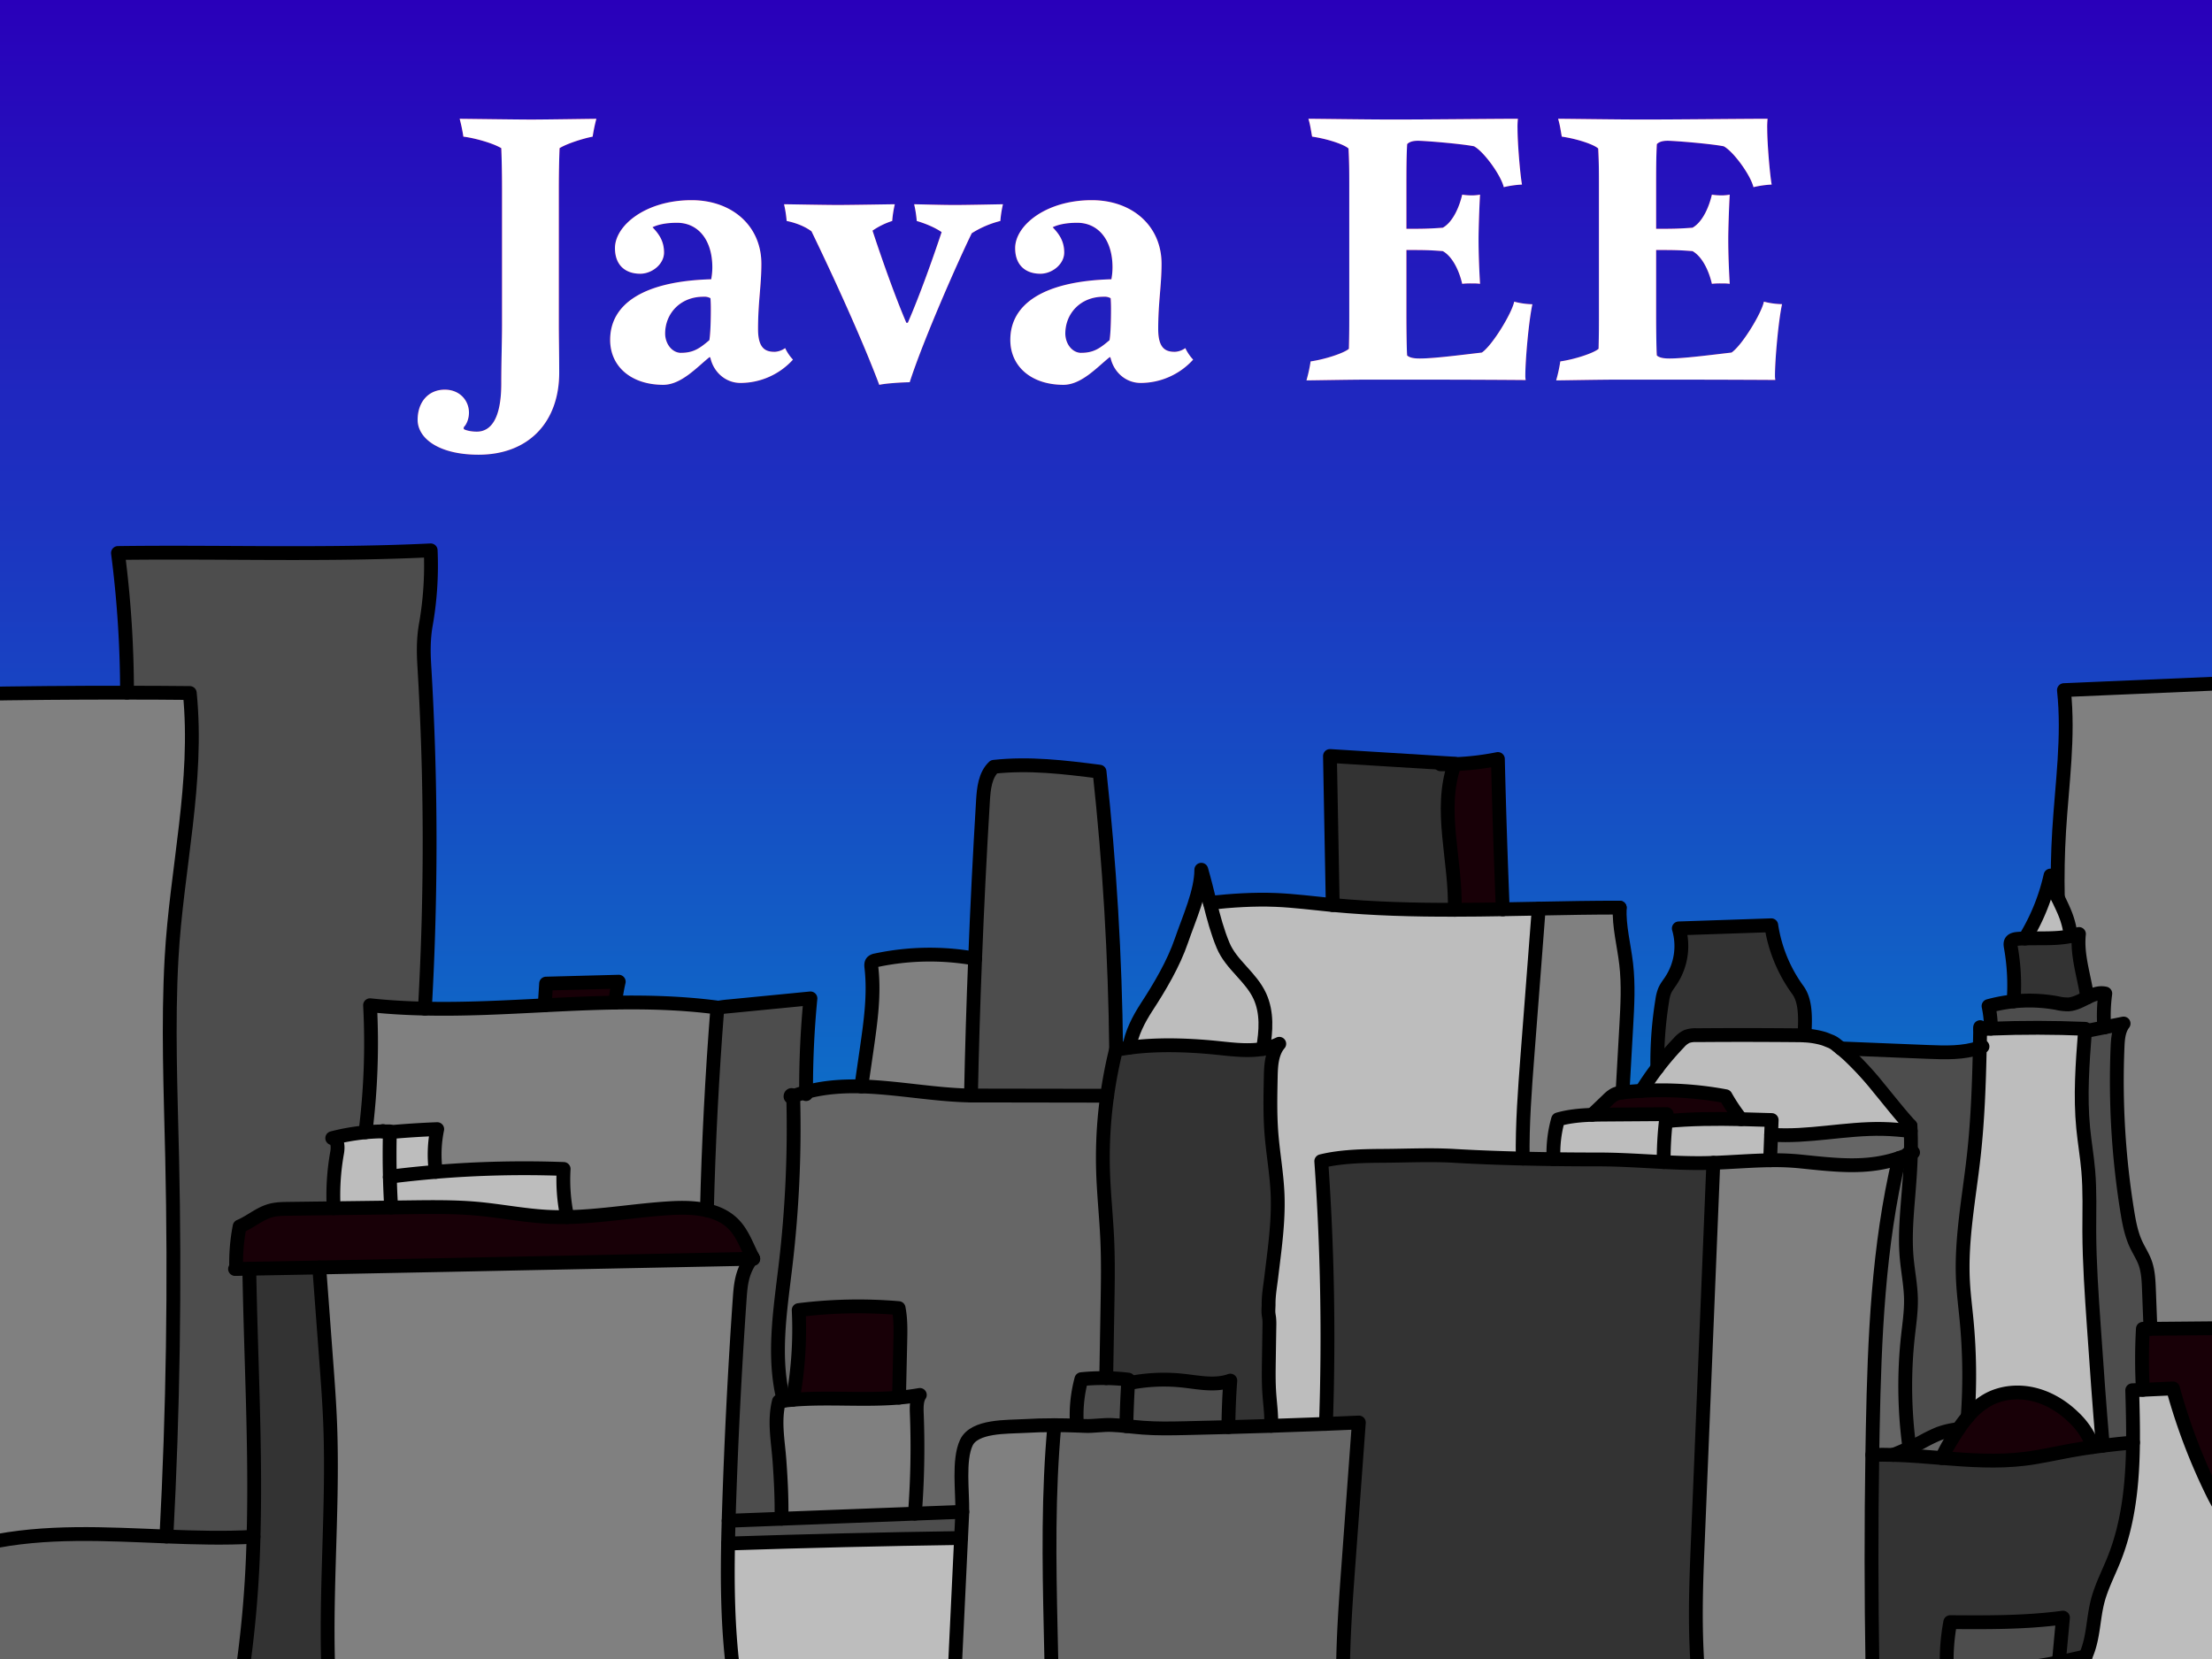 <svg xmlns="http://www.w3.org/2000/svg" xmlns:xlink="http://www.w3.org/1999/xlink" viewBox="0 0 1600 1200"><defs><style>.cls-1{fill:url(#linear-gradient);}.cls-2{fill:#bdbdbd;}.cls-3{fill:gray;}.cls-4{fill:#180007;}.cls-5{fill:#4d4d4d;}.cls-6{fill:#333;}.cls-7{fill:#666;}.cls-8{fill:none;stroke:#000;stroke-linecap:round;stroke-linejoin:round;stroke-width:10px;}.cls-9{fill:#c30054;}.cls-10{fill:#fff;}</style><linearGradient id="linear-gradient" x1="800" y1="1200" x2="800" gradientUnits="userSpaceOnUse"><stop offset="0" stop-color="#00a4ce"/><stop offset="1" stop-color="#2900ba"/></linearGradient></defs><g id="sky"><rect class="cls-1" width="1600" height="1200"/></g><g id="skyline"><path class="cls-2" d="M1640.81,1116.51c.49,2-4.08,1.91-2.73.32-.52-1.56-1.59,4.32-.44,5.5s1,3.07.79,4.7a868.44,868.44,0,0,0-1.34,209.51c-44.21,3.56-91.65-20.23-132.32-2.53-.09-2.83-.17-5.66-.26-8.49q-1.47-48.6-3-97.2c-.17-5.5-.33-11.08,1.08-16.39,1.28-4.85,3.8-9.24,5.87-13.82q.54-1.17,1-2.37c4.81-12,4.59-25.31,7.85-37.78,2.71-10.38,7.76-20,11.75-29.93,10.71-26.75,13.48-55.6,13.78-84.63.13-12.61-.21-25.27-.57-37.79l7.68-.34,21.81-1a424.75,424.75,0,0,0,28.66,75.64c4.6,9.34,10.45,19.16,18.17,25.85a31.88,31.88,0,0,0,17,8C1637.7,1114,1640.32,1114.48,1640.81,1116.51Z"/><path class="cls-3" d="M1631.31,648.25c3.31,59.86-9.06,119.31-18.45,178.52-1.83,11.56-3.55,23.35-1.86,34.94,1,7.26,3.43,14.27,4.57,21.52,1.2,7.66,1,15.47.71,23.22q-1,27.1-3,54.15l-57.88.52q-.56-14.16-1.09-28.33c-.26-6.62-.54-13.38-2.83-19.6-1.7-4.59-4.43-8.72-6.5-13.15-3.52-7.55-5-15.85-6.38-24.08a590.36,590.36,0,0,1-7-118.63c.25-5.94.74-12.28,4.37-17l-14,2.79a119.06,119.06,0,0,1,.76-24.46c-4.53-1-8.78.73-13.06,2.84-2.18-15.35-7.72-30.52-6-45.9a51.56,51.56,0,0,1-5.92,1.55,60.07,60.07,0,0,0-3.26-14.18c-1.69-4.67-4-9.16-6.06-13.68q-.52-24.13.93-48.26c2.07-34,7.12-68,3.48-101.86l131.74-5.65c-.12,3.69.77,5.25.64,8.94-.91,26.53-1.82,53.11,0,79.6C1626.73,604.18,1630.09,626.13,1631.31,648.25Z"/><path class="cls-4" d="M1626,960.49c.14,30.66.27,61.48-4.5,91.77-.9,5.74-2,11.49-2.12,17.3-.15,6.63.94,13.24,1,19.88a84.82,84.82,0,0,1-1.72,16.35c-7.72-6.69-13.57-16.51-18.17-25.85a424.75,424.75,0,0,1-28.66-75.64l-21.81,1a395.59,395.59,0,0,1,0-44.1l5.39,0,57.88-.52Z"/><path class="cls-5" d="M1554.32,932.79q.54,14.18,1.09,28.33l-5.39,0a395.59,395.59,0,0,0,0,44.1l-7.68.34c.36,12.52.7,25.18.57,37.79-7.31.66-14.61,1.42-21.89,2.33-2.49-28.89-4.49-57.81-6.5-86.72-1.58-22.81-3.17-45.63-3.26-68.49,0-14.54.5-29.11-.74-43.6-.88-10.33-2.66-20.57-3.67-30.89-2.26-23.29-.53-46.77,1.29-70.11l13.93-2.78h0l14-2.79c-3.63,4.71-4.12,11-4.37,17a590.36,590.36,0,0,0,7,118.63c1.33,8.23,2.86,16.53,6.38,24.08,2.07,4.43,4.8,8.56,6.5,13.15C1553.78,919.41,1554.06,926.17,1554.32,932.79Z"/><path class="cls-6" d="M1542.89,1043.4c-.3,29-3.07,57.88-13.78,84.63-4,10-9,19.55-11.75,29.93-3.26,12.47-3,25.82-7.85,37.78q-.48,1.2-1,2.37c-6.42,1.52-12.86,3-19.32,4.26q1.56-16.15,3-32.32c-27,3.63-54.31,3.45-81.53,3.26a151.41,151.41,0,0,0-2.45,34.66c-13-1-26.06-2.33-39.13-2.63-4.9-.11-9.8-.06-14.71.07q-1.29-76.52-.1-153c5-.17,10.11-.16,15.17,0h0c11.7.32,23.41,1.33,35.11,2.27,20,1.6,40,3,59.81.59,10.87-1.33,21.56-3.81,32.33-5.79,5.73-1.06,11.49-2,17.26-2.78q3.51-.48,7-.92C1528.28,1044.82,1535.58,1044.06,1542.89,1043.4Z"/><path class="cls-5" d="M1522.05,743.13h0l-13.93,2.78c.05-.59.09-1.17.14-1.76q-34.07-1.41-68.16-.11a82.38,82.38,0,0,0-1.73-16.35,111.76,111.76,0,0,1,49.58-2.14,34.42,34.42,0,0,0,8.25.94c4.75-.3,9.16-2.83,13.55-5s8.53-3.86,13.06-2.84A119.06,119.06,0,0,0,1522.05,743.13Z"/><path class="cls-2" d="M1432,757.68q.15-6.64.27-13.3c2.6-.12,5.19-.23,7.79-.33q34.07-1.29,68.16.11c0,.59-.09,1.17-.14,1.76-1.82,23.34-3.55,46.82-1.29,70.11,1,10.32,2.79,20.56,3.67,30.89,1.24,14.49.69,29.06.74,43.6.09,22.86,1.68,45.68,3.26,68.49,2,28.91,4,57.83,6.5,86.72q-3.51.43-7,.92c-.28-.84-.58-1.67-.91-2.5a55.3,55.3,0,0,0-13.35-19.16c-8-7.74-17.87-13.75-28.71-16.36s-22.66-1.66-32.52,3.54a52.14,52.14,0,0,0-15.18,12.6,419.31,419.31,0,0,0-.8-69.53c-.92-9.63-2.17-19.23-2.65-28.89-1.51-30.27,4.51-60.34,7.84-90.46C1430.58,809.93,1431.47,783.8,1432,757.68Z"/><path class="cls-4" d="M1513.07,1044.15c.33.83.63,1.66.91,2.5-5.77.81-11.53,1.72-17.26,2.78-10.77,2-21.46,4.46-32.33,5.79-19.84,2.44-39.81,1-59.81-.59a92.81,92.81,0,0,1,6.79-12.75c1.66-2.73,3.37-5.46,5.19-8.13a97.9,97.9,0,0,1,6.75-9,52.14,52.14,0,0,1,15.18-12.6c9.86-5.2,21.68-6.16,32.52-3.54s20.69,8.62,28.71,16.36A55.3,55.3,0,0,1,1513.07,1044.15Z"/><path class="cls-4" d="M1508.49,1198.11c-2.07,4.58-4.59,9-5.87,13.82-1.41,5.31-1.25,10.89-1.08,16.39q1.49,48.6,3,97.2c-31.81,13.1-63.94,25.64-97.53,32.87-7.79,1.68-15.75,3.07-23.68,2.39s-15.94-3.63-21.33-9.49c-4.49-4.88-6.87-11.36-10.13-17.14l6.46-.06q-2.83-64.3-3.92-128.68c4.91-.13,9.81-.18,14.71-.07,13.07.3,26.09,1.68,39.13,2.63,6.58.48,13.17.86,19.77.93,20.59.23,41-2.47,61.18-6.53C1495.63,1201.07,1502.07,1199.63,1508.49,1198.11Z"/><path class="cls-6" d="M1509.75,721.51c-4.39,2.16-8.8,4.69-13.55,5a34.42,34.42,0,0,1-8.25-.94,111.79,111.79,0,0,0-31.47-1.24,157,157,0,0,0-2-39.27c-.24-1.33-.47-2.79.22-3.95.88-1.49,2.86-1.83,4.58-2s3.7-.23,5.56-.29c11.06-.33,22.3.5,33-1.69a51.56,51.56,0,0,0,5.92-1.55C1502,691,1507.57,706.16,1509.75,721.51Z"/><path class="cls-2" d="M1494.55,663a60.07,60.07,0,0,1,3.26,14.18c-10.69,2.19-21.93,1.36-33,1.69,1-1.9,2.12-3.77,3.17-5.65a149.27,149.27,0,0,0,15.19-39.89c.77,5.61,2.92,10.83,5.31,16C1490.58,653.82,1492.86,658.31,1494.55,663Z"/><path class="cls-5" d="M1492.2,1170.05q-1.47,16.17-3,32.32c-20.21,4.06-40.59,6.76-61.18,6.53-6.6-.07-13.19-.45-19.77-.93a151.41,151.41,0,0,1,2.45-34.66C1437.89,1173.5,1465.22,1173.68,1492.2,1170.05Z"/><path class="cls-5" d="M1432,757.68c-.57,26.12-1.46,52.25-4.34,78.21-3.33,30.12-9.35,60.19-7.84,90.46.48,9.66,1.73,19.26,2.65,28.89a419.31,419.31,0,0,1,.8,69.53,97.9,97.9,0,0,0-6.75,9,58.57,58.57,0,0,0-14.28,3.29,120.45,120.45,0,0,0-12.44,6.12q-4.29,2.23-8.7,4.22a331.84,331.84,0,0,1-1.05-81.33c1-8.75,2.28-17.49,2.14-26.29-.16-10-2.21-19.94-3.09-30-1.41-15.86.15-31.82,1.42-47.7.75-9.26,1.39-18.54,1.61-27.82.52-.23,1-.46,1.56-.71a4.69,4.69,0,0,0-1.54,0c.11-5.15.09-10.3-.11-15.44,0-1.26-.11-2.51-.19-3.77-.78-.86-1.56-1.72-2.33-2.59-7.19-8.12-13.86-16.66-20.75-25a227.57,227.57,0,0,0-21.69-23.61q-2.71-2.49-5.59-4.82l63,2.54C1407.13,761.35,1420.16,761.79,1432,757.68Z"/><path class="cls-7" d="M1381.14,1047.38q4.41-2,8.7-4.22a120.45,120.45,0,0,1,12.44-6.12,58.57,58.57,0,0,1,14.28-3.29c-1.82,2.67-3.53,5.4-5.19,8.13a92.81,92.81,0,0,0-6.79,12.75c-11.7-.94-23.41-2-35.11-2.27C1373.4,1050.78,1377.3,1049.14,1381.14,1047.38Z"/><path class="cls-7" d="M1382.19,833.56c0,.25,0,.49,0,.73-2.83,1.28-5.63,2.38-8.42,3.33-23.33,7.93-45.4,5.16-71.92,2.45a184.58,184.58,0,0,0-21.45-.82q.36-9.24.71-18.48c26.81,2,53.83-4.76,80.84-4.18,6.73.14,13.45.75,20.15,1.53C1382.28,823.26,1382.3,828.41,1382.19,833.56Z"/><path class="cls-7" d="M1382.23,939.76c.14,8.8-1.17,17.54-2.14,26.29a331.84,331.84,0,0,0,1.05,81.33c-3.84,1.76-7.74,3.4-11.67,5h0c-5.06-.14-10.12-.15-15.17,0q.13-9.54.33-19.09c1.28-65.65,4-131.89,19.14-195.67,2.79-1,5.59-2,8.42-3.33-.22,9.28-.86,18.56-1.61,27.82-1.27,15.88-2.83,31.84-1.42,47.7C1380,919.82,1382.07,929.72,1382.23,939.76Z"/><path class="cls-2" d="M1381.89,814.35c.08,1.26.14,2.51.19,3.77-6.7-.78-13.42-1.39-20.15-1.53-27-.58-54,6.2-80.84,4.18q.21-5.31.41-10.62c-7.38-.24-14.77-.47-22.16-.63a127.85,127.85,0,0,1-11.13-16.63,253.72,253.72,0,0,0-60.84-3.87q5.31-8.57,11.42-16.59a212.3,212.3,0,0,1,15.62-18.25,17.61,17.61,0,0,1,5.76-4.49,18.38,18.38,0,0,1,6.89-.94l12.56-.08q20.6-.1,41.19,0,10.31,0,20.6.15c1.28,0,2.56.05,3.83.13a59.31,59.31,0,0,1,13.42,2.18c2,.6,3.94,1.52,5.91,2.25a17.52,17.52,0,0,1,4.21,2.77c.93.7,1.85,1.42,2.75,2.16q2.88,2.33,5.59,4.82a227.57,227.57,0,0,1,21.69,23.61c6.89,8.37,13.56,16.91,20.75,25C1380.33,812.63,1381.11,813.49,1381.89,814.35Z"/><path class="cls-3" d="M1373.75,837.62c-15.13,63.78-17.86,130-19.14,195.67q-.18,9.54-.33,19.09-1.18,76.5.1,153,1.08,64.36,3.92,128.68l-6.46.06-117.27,1.15c2.43-50.5-6.33-100.94-7.7-151.53-.63-23.51.33-47,1.29-70.52l11.13-272.15c13.74-.48,27.48-1.67,41.09-1.85a184.58,184.58,0,0,1,21.45.82C1328.35,842.78,1350.42,845.55,1373.75,837.62Z"/><path class="cls-6" d="M1300.44,716.12c6.07,8.3,5.35,21.33,4.8,32.82-1.27-.08-2.55-.12-3.83-.13q-10.29-.1-20.6-.15-20.6-.1-41.19,0l-12.56.08a18.38,18.38,0,0,0-6.89.94,17.61,17.61,0,0,0-5.76,4.49,212.3,212.3,0,0,0-15.62,18.25,277.51,277.51,0,0,1,3.59-48.93,29.57,29.57,0,0,1,1.78-7c1.14-2.62,3-4.86,4.54-7.23a45.39,45.39,0,0,0,5.63-37.74l66.87-2.26A106.5,106.5,0,0,0,1300.44,716.12Z"/><path class="cls-2" d="M1281.5,810.15q-.2,5.31-.41,10.62-.35,9.24-.71,18.48c-13.61.18-27.35,1.37-41.09,1.85-3.6.13-7.19.21-10.78.21-8.44,0-16.78-.32-25.11-.74A250.23,250.23,0,0,1,1205,811c18-1.75,36.2-1.84,54.35-1.45C1266.73,809.68,1274.12,809.91,1281.5,810.15Z"/><path class="cls-4" d="M1248.21,792.89a127.85,127.85,0,0,0,11.13,16.63c-18.15-.39-36.31-.3-54.35,1.45.19-1.7.39-3.39.62-5.08l-43,.31c-3.64,0-7.3,0-10.95.17L1163,795.51a20.93,20.93,0,0,1,5-3.91,17.24,17.24,0,0,1,5.57-1.41c.38-.06.77-.1,1.15-.14q6.3-.67,12.61-1A253.72,253.72,0,0,1,1248.21,792.89Z"/><path class="cls-6" d="M975.54,1325.3c-3.09-45.49-5.33-91-3.65-136.59.71-19.22,2.11-38.4,3.52-57.58q3.74-51.09,7.48-102.16-11.89.51-23.79,1a1808.34,1808.34,0,0,0-3.39-190c15.56-3.93,35.31-3.82,46.8-3.91,16.09-.13,32.53-.89,48.61,0,16.94,1,33.6,1.6,50.3,2q11.11.27,22.29.42c10.72.15,21.51.21,32.44.21,16,0,31.61,1.12,47.25,1.9,8.33.42,16.67.74,25.11.74,3.59,0,7.18-.08,10.78-.21l-11.13,272.15c-1,23.49-1.92,47-1.29,70.52,1.37,50.59,10.13,101,7.7,151.53l-2.27,0-255.88,2.5Q976,1331.58,975.54,1325.3Z"/><path class="cls-2" d="M1162.59,806.2l43-.31c-.23,1.69-.43,3.38-.62,5.08a250.23,250.23,0,0,0-1.59,29.6c-15.64-.78-31.22-1.9-47.25-1.9-10.93,0-21.72-.06-32.44-.21a89.09,89.09,0,0,1,3.29-28.78c8-2.29,16.3-3,24.64-3.31C1155.29,806.25,1159,806.22,1162.59,806.2Z"/><path class="cls-3" d="M1176.25,697.22c1.75,15,.91,30.13.06,45.19l-2.7,47.78a17.24,17.24,0,0,0-5.57,1.41,20.93,20.93,0,0,0-5,3.91l-11.36,10.86c-8.34.27-16.64,1-24.64,3.31a89.09,89.09,0,0,0-3.29,28.78q-11.19-.15-22.29-.42c-.37-24.75,1.51-49.52,3.4-74.22L1113,657.27c19.59-.39,39.14-.75,58.64-.73C1171,670.05,1174.67,683.66,1176.25,697.22Z"/><path class="cls-2" d="M1113,657.27l-8.13,106.55c-1.89,24.7-3.77,49.47-3.4,74.22-16.7-.41-33.36-1.06-50.3-2-16.08-.89-32.52-.13-48.61,0-11.49.09-31.24,0-46.8,3.91a1808.34,1808.34,0,0,1,3.39,190q-19.83.78-39.66,1.41c.38-7.84-.8-15.75-1.33-23.61-.55-8-.43-16.1-.3-24.16q.18-12.32.38-24.63a43.35,43.35,0,0,0-.15-5.35c-.14-1.22-.39-2.42-.5-3.64-.2-2.17.11-4.36.08-6.51-.08-6.51,1.15-13.25,1.92-19.7.8-6.67,1.66-13.33,2.43-20,1.54-13.33,2.68-26.75,2.12-40.17-.63-14.86-3.36-29.56-4.49-44.39-1-13.28-.72-26.63-.44-39.94.18-8.51.63-17.76,6.16-24.23a43.27,43.27,0,0,1-11.79,3.68c2.29-13,3.14-26.2-2.18-38-6.41-14.15-20.71-22.69-26.64-36.83-4.06-9.68-6.9-20.25-9.55-30.84,15.8-1.69,31.64-2.77,47.5-2.13,13.68.55,27.27,2.38,40.89,3.68l.48,0c29.31,2.78,58.77,3.53,88.24,3.46,11.58,0,23.16-.16,34.74-.36Q1100,657.54,1113,657.27Z"/><path class="cls-4" d="M1083.48,549q1.3,54.39,3.53,108.74c-11.58.2-23.16.34-34.74.36,1.1-35.35-11.89-72.06-.13-105.4A194.26,194.26,0,0,0,1083.48,549Z"/><path class="cls-6" d="M1052.14,552.71c-11.76,33.34,1.23,70,.13,105.4-29.47.07-58.93-.68-88.24-3.46q-1-53.91-2-107.81l90.22,5.55C1052.21,552.5,1052.17,552.6,1052.14,552.71Z"/><path class="cls-7" d="M982.89,1029q-3.75,51.08-7.48,102.16c-1.41,19.18-2.81,38.36-3.52,57.58-1.68,45.54.56,91.1,3.65,136.59q-108-2.19-216,2.2c6.21-98.7-5.94-198.18,3.17-296.63,5.46,0,10.91.13,16.36.32l5.5.23c6.67.3,13.22-1,19.94-.68,3.44.14,6.87.44,10.29.79,4,.4,8,.85,12,1.15,10.14.77,20.32.57,30.47.35q15.67-.35,31.34-.76,15.43-.42,30.87-.92,19.83-.63,39.66-1.41Q971,1029.49,982.89,1029Z"/><path class="cls-6" d="M924.09,863.58c.56,13.42-.58,26.84-2.12,40.17-.77,6.67-1.63,13.33-2.43,20-.77,6.45-2,13.19-1.92,19.7,0,2.15-.28,4.34-.08,6.51.11,1.22.36,2.42.5,3.64a43.35,43.35,0,0,1,.15,5.35q-.2,12.31-.38,24.63c-.13,8.06-.25,16.12.3,24.16.53,7.86,1.71,15.77,1.33,23.61q-15.44.5-30.87.92.12-16.82,1.38-33.59c-11,3.92-23.08,1.17-34.7,0a128.46,128.46,0,0,0-39.22,1.94c0-.89.09-1.77.15-2.66a155.93,155.93,0,0,0-16-1.07l.9-52.17c.28-16.06.56-32.13-.16-48.17s-2.46-32.24-3-48.39a326.13,326.13,0,0,1,9.3-88.69l.12,0c3.1-.63,6.26-1.15,9.47-1.58,19.49-2.65,40.7-2,59.81-.25,12.24,1.14,25,3.16,36.92,1.13A43.27,43.27,0,0,0,925.32,755c-5.53,6.47-6,15.72-6.16,24.23-.28,13.31-.56,26.66.44,39.94C920.73,834,923.46,848.72,924.09,863.58Z"/><path class="cls-2" d="M911.35,720.73c5.32,11.77,4.47,25,2.18,38-11.87,2-24.68,0-36.92-1.13-19.11-1.78-40.32-2.4-59.81.25,1.59-10.39,6.78-20.46,12.63-29.41,9.55-14.62,19.5-31.5,25.15-48.06,2.65-7.78,6.37-16.84,9.35-26,2.83-8.66,5-17.4,5-25.22,2.27,7.73,4.19,15.84,6.23,23.93,2.65,10.59,5.49,21.16,9.55,30.84C890.64,698,904.94,706.58,911.35,720.73Z"/><path class="cls-5" d="M890,998.68q-1.26,16.76-1.38,33.59-15.66.42-31.34.76c-10.15.22-20.33.42-30.47-.35-4-.3-8-.75-12-1.15q.35-15.49,1.27-31a128.46,128.46,0,0,1,39.22-1.94C866.87,999.85,879,1002.6,890,998.68Z"/><path class="cls-5" d="M816.18,997.91c-.06.89-.11,1.77-.15,2.66q-.93,15.46-1.27,31c-3.42-.35-6.85-.65-10.29-.79-6.72-.27-13.27,1-19.94.68l-5.5-.23a100.45,100.45,0,0,1,3.19-33.6,153.52,153.52,0,0,1,17.94-.75A155.93,155.93,0,0,1,816.18,997.91Z"/><path class="cls-5" d="M807.33,759.4l-.12,0a322.76,322.76,0,0,0-6.38,33.22l-95.31-.15c-1.06,0-2.13,0-3.19,0q1-49.56,3-99.08,2.24-57.14,5.69-114.19c.54-8.8,1.49-18.48,7.88-24.55,25.75-2.78,50.74.23,76.44,3.52Q806.23,658.41,807.33,759.4Z"/><path class="cls-7" d="M583.07,790c13-3.52,26.35-4.42,39.88-4.06,26,.71,52.83,6.11,79.38,6.57,1.06,0,2.13,0,3.19,0l95.31.15a324.57,324.57,0,0,0-2.92,55.47c.53,16.15,2.26,32.25,3,48.39s.44,32.11.16,48.17l-.9,52.17a153.52,153.52,0,0,0-17.94.75,100.45,100.45,0,0,0-3.19,33.6c-5.45-.19-10.9-.31-16.36-.32-7.36,0-14.73.18-22.08.63-12,.73-35.75-.53-41.62,12.1s-2.62,35.42-2.9,49.94l-34.29,1.31a626.31,626.31,0,0,0,1.33-73.14c-.16-4-.07-9.49,2.22-12.73-5,.89-10,1.52-15,1.95q.45-20.14.91-40.31c.19-8.17.37-16.41-1.2-24.43a345.56,345.56,0,0,0-72.32,1.44,280,280,0,0,1-4.33,64.88c-2.16.18-4.32.39-6.47.65-8.19-31.83-2.48-65.79,1.39-98.66a842.38,842.38,0,0,0,5.49-120,4.57,4.57,0,0,0-.24-1.47A99.52,99.52,0,0,1,583.07,790Z"/><path class="cls-3" d="M762.67,1030.87c-9.11,98.45,3,197.93-3.17,296.63q-37.39,1.5-74.76,3.82c.15-3,.29-5.89.43-8.84q5-105,10-210l.81-16.87q0-1,.06-2.07c.28-14.52-2.92-37.43,2.9-49.94s29.63-11.37,41.62-12.1C747.94,1031.05,755.31,1030.87,762.67,1030.87Z"/><path class="cls-3" d="M705.31,693.38q-1.95,49.51-3,99.08C675.78,792,649,786.6,623,785.89l4-27.63c2.77-19.38,5.55-39,3.3-58.48-.17-1.4-.29-3,.66-4a4.87,4.87,0,0,1,2.62-1.16A186.45,186.45,0,0,1,705.31,693.38Z"/><path class="cls-5" d="M661.78,1094.85l34.29-1.31q0,1.07-.06,2.07l-.81,16.87q-84.3,1.23-168.56,4,.15-8.24.41-16.46l38.2-1.46Z"/><path class="cls-2" d="M695.2,1112.48q-5,105-10,210a117.53,117.53,0,0,0-41,3.28c-15.59,4.08-30.14,11.31-45.34,16.65s-31.74,8.79-47.38,4.94a54,54,0,0,1-31.1-21.53c3.66-.11,7.29-.37,10.89-.82,3.12-21.85,5.85-43.82,4.88-65.84-.8-18.05-4.08-35.89-6.2-53.83-3.49-29.47-3.89-59.19-3.32-88.89Q610.9,1113.71,695.2,1112.48Z"/><path class="cls-3" d="M663.11,1021.71a626.31,626.31,0,0,1-1.33,73.14l-96.53,3.67c.26-13.94-.46-27.8-1.44-41.73-1-14.43-4-28.68-.4-43.18,1.17-.16,2.33-.31,3.5-.45,2.15-.26,4.31-.47,6.47-.65,25.52-2.14,51.48.61,76.94-1.58,5-.43,10-1.06,15-1.95C663,1012.22,663,1017.75,663.11,1021.71Z"/><path class="cls-4" d="M650,946.19c1.57,8,1.39,16.26,1.2,24.43q-.45,20.14-.91,40.31c-25.46,2.19-51.42-.56-76.94,1.58a280,280,0,0,0,4.33-64.88A345.56,345.56,0,0,1,650,946.19Z"/><path class="cls-5" d="M527.08,727.94l59.13-5.77Q583,756,583.07,790a99.52,99.52,0,0,0-9.52,3.09,1.38,1.38,0,0,0-.89-.9c-.9-.26-1.21,1.72-.33,1.37l1.22-.47a4.57,4.57,0,0,1,.24,1.47,842.38,842.38,0,0,1-5.49,120c-3.87,32.87-9.58,66.83-1.39,98.66-1.17.14-2.33.29-3.5.45-3.64,14.5-.62,28.75.4,43.18,1,13.93,1.7,27.79,1.44,41.73l-38.2,1.46c.1-3.58.21-7.15.33-10.73Q529.83,1014.58,535,940c.41-6,.85-12.1,2.63-17.86a39.3,39.3,0,0,1,5.84-11.62l1.42,0c-.19-.37-.38-.74-.56-1.12-4-7.94-7.06-16.71-13.09-23.18-5.32-5.71-12.27-9-19.87-10.73q1.8-73.25,7.55-146.3c-1,.19-.74.11-.5,0h0A76.9,76.9,0,0,1,527.08,727.94Z"/><path class="cls-4" d="M544.29,909.38c-.29.38-.58.76-.86,1.15L379,913.84l-52.77,1.07q-47.67,1-95.32,1.87-25.3.5-50.6.91l-9.46.16a137.85,137.85,0,0,1,2.47-30.74c7.76-3.22,14.26-9.23,22.36-11.46,4.24-1.16,8.68-1.23,13.07-1.28l32.58-.41,41.6-.53,13.57-.17c16.07-.2,32.18-.4,48.18,1,17.25,1.55,34.32,5,51.61,5.89,4.67.24,9.34.29,14,.2,24.91-.47,49.73-5,74.67-6.45,8.67-.51,17.91-.43,26.36,1.53,7.6,1.75,14.55,5,19.87,10.73C537.23,892.67,540.28,901.44,544.29,909.38Z"/><path class="cls-3" d="M379,913.84l164.42-3.31a39.3,39.3,0,0,0-5.84,11.62C535.81,927.91,535.37,934,535,940q-5.13,74.55-7.58,149.24c-.12,3.58-.23,7.15-.33,10.73q-.25,8.22-.41,16.46c-.57,29.7-.17,59.42,3.32,88.89,2.12,17.94,5.4,35.78,6.2,53.83,1,22-1.76,44-4.88,65.84-3.6.45-7.23.71-10.89.82-13.43.42-27.14-1.23-40.49-3-14-1.89-28-3.94-42.11-4.19-27.53-.48-54.81,5.85-82.34,5.83-19.48,0-38.8-3.23-58.19-5.14a436.13,436.13,0,0,0-55.64-1.92A353.9,353.9,0,0,0,242,1272c-.76-13.69-2.3-27.33-3.32-41-5-66.85,2.68-134,.11-201-.61-15.85-1.79-31.69-3-47.51q-2.44-32.84-4.9-65.66,47.66-.88,95.32-1.87Z"/><path class="cls-3" d="M276.67,818.35q-6.18.07-12.33.65a515.91,515.91,0,0,0,3.33-91.89c13.27,1.42,26.48,2.16,39.65,2.44,29,.64,57.84-.95,86.64-2.4,17-.86,34-1.67,51.07-1.94,24.15-.39,48.37.29,72.79,3.43,1,.13.8.33.57.49h0c-.24.15-.53.23.5,0q-5.75,73-7.55,146.3c-8.45-2-17.69-2-26.36-1.53-24.94,1.49-49.76,6-74.67,6.45a129.5,129.5,0,0,1-2.62-34.85,778.81,778.81,0,0,0-92.42,2.1,90.93,90.93,0,0,1,1-30.91q-17.14.64-34.25,2.19c0-.18,0-.37,0-.55C280.24,818.33,278.45,818.32,276.67,818.35Z"/><path class="cls-4" d="M395,711.47l52.55-1.39A127,127,0,0,0,445,725.21c-17,.27-34.06,1.08-51.07,1.94Q394.47,719.31,395,711.47Z"/><path class="cls-2" d="M282,851.78c0-.22,0-.44,0-.66q16.61-2.11,33.28-3.48a778.81,778.81,0,0,1,92.42-2.1,129.5,129.5,0,0,0,2.62,34.85c-4.66.09-9.33,0-14-.2-17.29-.88-34.36-4.34-51.61-5.89-16-1.44-32.11-1.24-48.18-1l-13.57.17Q282.28,862.62,282,851.78Z"/><path class="cls-2" d="M316.26,816.73a90.93,90.93,0,0,0-1,30.91Q298.58,849,282,851.12q-.41-16.1,0-32.2Q299.09,817.38,316.26,816.73Z"/><path class="cls-5" d="M170.86,917.85l9.46-.16c1.05,64.62,4.84,129.46,3.06,193.93-20.92,1.15-42,.58-63-.24q7.23-136.88,4.15-274c-1.08-48.15-3.11-96.36-.42-144.45,3.63-64.63,19.61-127.25,13.18-191.66q-22.71-.21-45.4-.24a789,789,0,0,0-6.55-101c75.3-1,151,1.75,226.19-1.91A246.94,246.94,0,0,1,308,452c-1.73,9.81-1.7,19.42-1.1,29.3a2124.85,2124.85,0,0,1,.43,248.3c-13.17-.28-26.38-1-39.65-2.44A515.91,515.91,0,0,1,264.34,819a153.16,153.16,0,0,0-24,4.23c4.09.71,4.26,6.45,3.52,10.53a173.61,173.61,0,0,0-2.48,40.2l-32.58.41c-4.39,0-8.83.12-13.07,1.28-8.1,2.23-14.6,8.24-22.36,11.46A137.85,137.85,0,0,0,170.86,917.85Z"/><path class="cls-2" d="M282.94,873.43l-41.6.53a173.61,173.61,0,0,1,2.48-40.2c.74-4.08.57-9.82-3.52-10.53a153.16,153.16,0,0,1,24-4.23q6.15-.57,12.33-.65c1.78,0,3.57,0,5.35,0,0,.18,0,.37,0,.55q-.43,16.1,0,32.2c0,.22,0,.44,0,.66Q282.27,862.61,282.94,873.43Z"/><path class="cls-6" d="M242,1272a353.9,353.9,0,0,1-.39,45.36,435,435,0,0,0-54.53,5q-5.43.83-10.83,1.81c2.5-23.79-4.82-48.16-5.11-72.37-.2-15.76,2.59-31.39,4.81-47a823.19,823.19,0,0,0,7.42-93.14c1.78-64.47-2-129.31-3.06-193.93q25.31-.42,50.6-.91,2.46,32.82,4.9,65.66c1.19,15.82,2.37,31.66,3,47.51,2.57,67-5.1,134.19-.11,201C239.71,1244.66,241.25,1258.3,242,1272Z"/><path class="cls-7" d="M183.38,1111.62a823.19,823.19,0,0,1-7.42,93.14c-2.22,15.61-5,31.24-4.81,47,.29,24.21,7.61,48.58,5.11,72.37q5.4-1,10.83-1.81c-.14,32.48-26.91,61.64-58.39,71.07-33,9.89-69.09,1.79-100.13-13.16-26.06-12.55-51-31.47-61-58.65-8.77-24-4.46-50.63,0-75.84Q-21.11,1181-9.77,1116.18c42.58-9.32,86.35-6.51,130.14-4.8C141.41,1112.2,162.46,1112.77,183.38,1111.62Z"/><path class="cls-3" d="M137.28,501.25c6.43,64.41-9.55,127-13.18,191.66-2.69,48.09-.66,96.3.42,144.45q3.08,137-4.15,274c-43.79-1.71-87.56-4.52-130.14,4.8.17-.94.33-1.89.5-2.83.71-4.08,1.43-8.27.65-12.34-1-5-4.07-9.31-7.1-13.42l-17.78-24.11C-39,1056-44.63,1048.31-47,1039.35c-4.25-15.77,2.07-32.25,3-48.55,2.1-35.12-20.51-66.75-27.06-101.32-6.82-36,4-72.63,7.4-109.09,4.94-53.85-6.6-108.58,1.84-162,5-31.69,16.91-61.82,28.71-91.64q4.89-12.36,9.79-24.72,57.59-1.09,115.2-1Q114.59,501,137.28,501.25Z"/><path class="cls-8" d="M176.26,1324.13c2.5-23.79-4.82-48.16-5.11-72.37-.2-15.76,2.59-31.39,4.81-47a823.19,823.19,0,0,0,7.42-93.14c1.78-64.47-2-129.31-3.06-193.93"/><path class="cls-8" d="M170,917.87l.88,0,9.46-.16q25.31-.42,50.6-.91,47.66-.88,95.32-1.87L379,913.84l164.42-3.31,1.42,0"/><path class="cls-8" d="M531.28,1325c3.12-21.85,5.85-43.82,4.88-65.84-.8-18.05-4.08-35.89-6.2-53.83-3.49-29.47-3.89-59.19-3.32-88.89q.15-8.24.41-16.46c.1-3.58.21-7.15.33-10.73Q529.83,1014.58,535,940c.41-6,.85-12.1,2.63-17.86a39.3,39.3,0,0,1,5.84-11.62c.28-.39.57-.77.86-1.15"/><path class="cls-8" d="M230.92,916.78q2.46,32.82,4.9,65.66c1.19,15.82,2.37,31.66,3,47.51,2.57,67-5.1,134.19-.11,201,1,13.67,2.56,27.31,3.32,41a353.9,353.9,0,0,1-.39,45.36"/><path class="cls-8" d="M170.86,917.85a137.85,137.85,0,0,1,2.47-30.74c7.76-3.22,14.26-9.23,22.36-11.46,4.24-1.16,8.68-1.23,13.07-1.28l32.58-.41,41.6-.53,13.57-.17c16.07-.2,32.18-.4,48.18,1,17.25,1.55,34.32,5,51.61,5.89,4.67.24,9.34.29,14,.2,24.91-.47,49.73-5,74.67-6.45,8.67-.51,17.91-.43,26.36,1.53,7.6,1.75,14.55,5,19.87,10.73,6,6.47,9.08,15.24,13.09,23.18.18.38.37.75.56,1.12"/><path class="cls-8" d="M684.74,1331.32c.15-3,.29-5.89.43-8.84q5-105,10-210l.81-16.87q0-1,.06-2.07c.28-14.52-2.92-37.43,2.9-49.94s29.63-11.37,41.62-12.1c7.35-.45,14.72-.63,22.08-.63,5.46,0,10.91.13,16.36.32l5.5.23c6.67.3,13.22-1,19.94-.68,3.44.14,6.87.44,10.29.79,4,.4,8,.85,12,1.15,10.14.77,20.32.57,30.47.35q15.67-.35,31.34-.76,15.43-.42,30.87-.92,19.83-.63,39.66-1.41"/><path class="cls-8" d="M1239.29,841.1l-11.13,272.15c-1,23.49-1.92,47-1.29,70.52,1.37,50.59,10.13,101,7.7,151.53l-2.27,0-255.88,2.5q-.45-6.25-.88-12.53c-3.09-45.49-5.33-91-3.65-136.59.71-19.22,2.11-38.4,3.52-57.58q3.74-51.09,7.48-102.16-11.89.51-23.79,1a1808.34,1808.34,0,0,0-3.39-190c15.56-3.93,35.31-3.82,46.8-3.91,16.09-.13,32.53-.89,48.61,0,16.94,1,33.6,1.6,50.3,2q11.11.27,22.29.42c10.72.15,21.51.21,32.44.21,16,0,31.61,1.12,47.25,1.9,8.33.42,16.67.74,25.11.74C1232.1,841.31,1235.69,841.23,1239.29,841.1Z"/><path class="cls-8" d="M762.67,1030.87c-9.11,98.45,3,197.93-3.17,296.63-.23,3.71-.48,7.41-.77,11.12"/><path class="cls-8" d="M1379.77,834.71a4.67,4.67,0,0,1,4-1.13c-.52.25-1,.48-1.56.71-2.83,1.28-5.63,2.38-8.42,3.33-23.33,7.93-45.4,5.16-71.92,2.45a184.58,184.58,0,0,0-21.45-.82c-13.61.18-27.35,1.37-41.09,1.85"/><path class="cls-8" d="M1373.75,837.62c-15.13,63.78-17.86,130-19.14,195.67q-.18,9.54-.33,19.09-1.18,76.5.1,153,1.08,64.36,3.92,128.68"/><path class="cls-8" d="M1618.64,1105.79a31.88,31.88,0,0,0,17,8c2.08.26,4.7.7,5.19,2.73s-4.08,1.91-2.73.32c-.52-1.56-1.59,4.32-.44,5.5s1,3.07.79,4.7a868.44,868.44,0,0,0-1.34,209.51c-44.21,3.56-91.65-20.23-132.32-2.53-.09-2.83-.17-5.66-.26-8.49q-1.47-48.6-3-97.2c-.17-5.5-.33-11.08,1.08-16.39,1.28-4.85,3.8-9.24,5.87-13.82q.54-1.17,1-2.37c4.81-12,4.59-25.31,7.85-37.78,2.71-10.38,7.76-20,11.75-29.93,10.71-26.75,13.48-55.6,13.78-84.63.13-12.61-.21-25.27-.57-37.79l7.68-.34,21.81-1a424.75,424.75,0,0,0,28.66,75.64C1605.07,1089.28,1610.92,1099.1,1618.64,1105.79Z"/><path class="cls-8" d="M1508.49,1198.11c-6.42,1.52-12.86,3-19.32,4.26-20.21,4.06-40.59,6.76-61.18,6.53-6.6-.07-13.19-.45-19.77-.93-13-1-26.06-2.33-39.13-2.63-4.9-.11-9.8-.06-14.71.07"/><path class="cls-8" d="M1408.22,1208a151.41,151.41,0,0,1,2.45-34.66c27.22.19,54.55.37,81.53-3.26q-1.47,16.17-3,32.32"/><path class="cls-8" d="M1369.47,1052.36c11.7.32,23.41,1.33,35.11,2.27,20,1.6,40,3,59.81.59,10.87-1.33,21.56-3.81,32.33-5.79,5.73-1.06,11.49-2,17.26-2.78q3.51-.48,7-.92c7.28-.91,14.58-1.67,21.89-2.33"/><path class="cls-8" d="M1354.28,1052.38c5-.17,10.11-.16,15.17,0"/><path class="cls-8" d="M1514,1046.65c-.28-.84-.58-1.67-.91-2.5a55.3,55.3,0,0,0-13.35-19.16c-8-7.74-17.87-13.75-28.71-16.36s-22.66-1.66-32.52,3.54a52.14,52.14,0,0,0-15.18,12.6,97.9,97.9,0,0,0-6.75,9c-1.82,2.67-3.53,5.4-5.19,8.13a92.81,92.81,0,0,0-6.79,12.75"/><path class="cls-8" d="M1550,1005.27a395.59,395.59,0,0,1,0-44.1l5.39,0,57.88-.52,12.73-.11c.14,30.66.27,61.48-4.5,91.77-.9,5.74-2,11.49-2.12,17.3-.15,6.63.94,13.24,1,19.88a84.82,84.82,0,0,1-1.72,16.35"/><path class="cls-8" d="M1423.31,1024.77a419.31,419.31,0,0,0-.8-69.53c-.92-9.63-2.17-19.23-2.65-28.89-1.51-30.27,4.51-60.34,7.84-90.46,2.88-26,3.77-52.09,4.34-78.21q.15-6.64.27-13.3l0-1.42"/><path class="cls-8" d="M1521,1045.73c-2.49-28.89-4.49-57.81-6.5-86.72-1.58-22.81-3.17-45.63-3.26-68.49,0-14.54.5-29.11-.74-43.6-.88-10.33-2.66-20.57-3.67-30.89-2.26-23.29-.53-46.77,1.29-70.11.05-.59.09-1.17.14-1.76q-34.07-1.41-68.16-.11c-2.6.1-5.19.21-7.79.33"/><path class="cls-8" d="M1416.56,1033.75a58.57,58.57,0,0,0-14.28,3.29,120.45,120.45,0,0,0-12.44,6.12q-4.29,2.23-8.7,4.22c-3.84,1.76-7.74,3.4-11.67,5h0"/><path class="cls-8" d="M1522.05,743.13l14-2.79c-3.63,4.71-4.12,11-4.37,17a590.36,590.36,0,0,0,7,118.63c1.33,8.23,2.86,16.53,6.38,24.08,2.07,4.43,4.8,8.56,6.5,13.15,2.29,6.22,2.57,13,2.83,19.6q.54,14.18,1.09,28.33"/><path class="cls-8" d="M1508.12,745.92l13.93-2.78"/><path class="cls-8" d="M1440.1,744.05a82.38,82.38,0,0,0-1.73-16.35,111.76,111.76,0,0,1,49.58-2.14,34.42,34.42,0,0,0,8.25.94c4.75-.3,9.16-2.83,13.55-5s8.53-3.86,13.06-2.84a119.06,119.06,0,0,0-.76,24.46h0"/><path class="cls-8" d="M1456.48,724.32a157,157,0,0,0-2-39.27c-.24-1.33-.47-2.79.22-3.95.88-1.49,2.86-1.83,4.58-2s3.7-.23,5.56-.29c11.06-.33,22.3.5,33-1.69a51.56,51.56,0,0,0,5.92-1.55c-1.7,15.38,3.84,30.55,6,45.9"/><path class="cls-8" d="M1464.82,678.85c1-1.9,2.12-3.77,3.17-5.65a149.27,149.27,0,0,0,15.19-39.89c.77,5.61,2.92,10.83,5.31,16,2.09,4.52,4.37,9,6.06,13.68a60.07,60.07,0,0,1,3.26,14.18"/><path class="cls-8" d="M1123.71,838.46a89.09,89.09,0,0,1,3.29-28.78c8-2.29,16.3-3,24.64-3.31,3.65-.12,7.31-.15,10.95-.17l43-.31c-.23,1.69-.43,3.38-.62,5.08a250.23,250.23,0,0,0-1.59,29.6"/><path class="cls-8" d="M1280.38,839.25q.36-9.24.71-18.48.21-5.31.41-10.62c-7.38-.24-14.77-.47-22.16-.63-18.15-.39-36.31-.3-54.35,1.45"/><path class="cls-8" d="M1151.64,806.37,1163,795.51a20.93,20.93,0,0,1,5-3.91,17.24,17.24,0,0,1,5.57-1.41c.38-.06.77-.1,1.15-.14q6.3-.67,12.61-1a253.72,253.72,0,0,1,60.84,3.87,127.85,127.85,0,0,0,11.13,16.63"/><path class="cls-8" d="M1381.89,814.35c.08,1.26.14,2.51.19,3.77.2,5.14.22,10.29.11,15.44,0,.25,0,.49,0,.73-.22,9.28-.86,18.56-1.61,27.82-1.27,15.88-2.83,31.84-1.42,47.7.88,10,2.93,19.91,3.09,30,.14,8.8-1.17,17.54-2.14,26.29a331.84,331.84,0,0,0,1.05,81.33c.1.74.2,1.47.31,2.21"/><path class="cls-8" d="M1281.09,820.77c26.81,2,53.83-4.76,80.84-4.18,6.73.14,13.45.75,20.15,1.53"/><path class="cls-8" d="M1381.89,814.35c-.78-.86-1.56-1.72-2.33-2.59-7.19-8.12-13.86-16.66-20.75-25a227.57,227.57,0,0,0-21.69-23.61q-2.71-2.49-5.59-4.82c-.9-.74-1.82-1.46-2.75-2.16a17.52,17.52,0,0,0-4.21-2.77c-2-.73-3.87-1.65-5.91-2.25a59.31,59.31,0,0,0-13.42-2.18c-1.27-.08-2.55-.12-3.83-.13q-10.29-.1-20.6-.15-20.6-.1-41.19,0l-12.56.08a18.38,18.38,0,0,0-6.89.94,17.61,17.61,0,0,0-5.76,4.49,212.3,212.3,0,0,0-15.62,18.25q-6.11,8-11.42,16.59"/><path class="cls-8" d="M1434,757c-.65.26-1.3.5-2,.72-11.88,4.11-24.91,3.67-37.52,3.16l-63-2.54"/><path class="cls-8" d="M1198.79,772.43a277.51,277.51,0,0,1,3.59-48.93,29.57,29.57,0,0,1,1.78-7c1.14-2.62,3-4.86,4.54-7.23a45.39,45.39,0,0,0,5.63-37.74l66.87-2.26a106.5,106.5,0,0,0,19.24,46.86c6.07,8.3,5.35,21.33,4.8,32.82"/><path class="cls-8" d="M779,1031.19a100.45,100.45,0,0,1,3.19-33.6,153.52,153.52,0,0,1,17.94-.75,155.93,155.93,0,0,1,16,1.07c-.06.89-.11,1.77-.15,2.66q-.93,15.46-1.27,31"/><path class="cls-8" d="M816,1000.57a128.46,128.46,0,0,1,39.22-1.94c11.62,1.22,23.7,4,34.7,0q-1.26,16.76-1.38,33.59"/><path class="cls-8" d="M800.16,996.84l.9-52.17c.28-16.06.56-32.13-.16-48.17s-2.46-32.24-3-48.39a326.13,326.13,0,0,1,9.3-88.69l.12,0c3.1-.63,6.26-1.15,9.47-1.58,19.49-2.65,40.7-2,59.81-.25,12.24,1.14,25,3.16,36.92,1.13A43.27,43.27,0,0,0,925.32,755c-5.53,6.47-6,15.72-6.16,24.23-.28,13.31-.56,26.66.44,39.94,1.13,14.83,3.86,29.53,4.49,44.39.56,13.42-.58,26.84-2.12,40.17-.77,6.67-1.63,13.33-2.43,20-.77,6.45-2,13.19-1.92,19.7,0,2.15-.28,4.34-.08,6.51.11,1.22.36,2.42.5,3.64a43.35,43.35,0,0,1,.15,5.35q-.2,12.31-.38,24.63c-.13,8.06-.25,16.12.3,24.16.53,7.86,1.71,15.77,1.33,23.61"/><path class="cls-8" d="M913.53,758.7c2.29-13,3.14-26.2-2.18-38-6.41-14.15-20.71-22.69-26.64-36.83-4.06-9.68-6.9-20.25-9.55-30.84-2-8.09-4-16.2-6.23-23.93,0,7.82-2.17,16.56-5,25.22-3,9.16-6.7,18.22-9.35,26-5.65,16.56-15.6,33.44-25.15,48.06-5.85,9-11,19-12.63,29.41"/><path class="cls-8" d="M875.16,653.06c15.8-1.69,31.64-2.77,47.5-2.13,13.68.55,27.27,2.38,40.89,3.68l.48,0c29.31,2.78,58.77,3.53,88.24,3.46,11.58,0,23.16-.16,34.74-.36q13-.21,25.94-.48c19.59-.39,39.14-.75,58.64-.73"/><path class="cls-8" d="M1101.42,838c-.37-24.75,1.51-49.52,3.4-74.22L1113,657.27"/><path class="cls-8" d="M1171.59,656.54c-.62,13.51,3.08,27.12,4.66,40.68,1.75,15,.91,30.13.06,45.19l-2.7,47.78"/><path class="cls-8" d="M964,654.65q-1-53.91-2-107.81l90.22,5.55c0,.11-.08.21-.11.32-11.76,33.34,1.23,70,.13,105.4"/><path class="cls-8" d="M1087,657.75q-2.22-54.36-3.53-108.74a194.26,194.26,0,0,1-31.34,3.7c-3.38.11-6.76.15-10.14.09l3.89-.32"/><path class="cls-8" d="M695.2,1112.48q-84.3,1.23-168.56,4"/><path class="cls-8" d="M527.05,1100l38.2-1.46,96.53-3.67,34.29-1.31"/><path class="cls-8" d="M661.78,1094.85a626.31,626.31,0,0,0,1.33-73.14c-.16-4-.07-9.49,2.22-12.73-5,.89-10,1.52-15,1.95-25.46,2.19-51.42-.56-76.94,1.58-2.16.18-4.32.39-6.47.65-1.17.14-2.33.29-3.5.45-3.64,14.5-.62,28.75.4,43.18,1,13.93,1.7,27.79,1.44,41.73"/><path class="cls-8" d="M573.38,1012.51a280,280,0,0,0,4.33-64.88A345.56,345.56,0,0,1,650,946.19c1.57,8,1.39,16.26,1.2,24.43q-.45,20.14-.91,40.31"/><path class="cls-8" d="M573.55,793a99.52,99.52,0,0,1,9.52-3.09c13-3.52,26.35-4.42,39.88-4.06,26,.71,52.83,6.11,79.38,6.57,1.06,0,2.13,0,3.19,0l95.31.15"/><path class="cls-8" d="M573.55,793l-1.22.47c-.88.35-.57-1.63.33-1.37A1.38,1.38,0,0,1,573.55,793Z"/><path class="cls-8" d="M566.91,1013.16c-8.19-31.83-2.48-65.79,1.39-98.66a842.38,842.38,0,0,0,5.49-120,4.57,4.57,0,0,0-.24-1.47"/><path class="cls-8" d="M282.94,873.43q-.66-10.81-.94-21.65c0-.22,0-.44,0-.66q-.41-16.1,0-32.2c0-.18,0-.37,0-.55-1.78,0-3.57,0-5.35,0q-6.18.07-12.33.65a153.16,153.16,0,0,0-24,4.23c4.09.71,4.26,6.45,3.52,10.53a173.61,173.61,0,0,0-2.48,40.2"/><path class="cls-8" d="M282,851.12q16.61-2.11,33.28-3.48a778.81,778.81,0,0,1,92.42-2.1,129.5,129.5,0,0,0,2.62,34.85"/><path class="cls-8" d="M282.93,851.88l-.93-.1"/><path class="cls-8" d="M276.94,818.11l-.27.24"/><path class="cls-8" d="M282,818.92q17.08-1.54,34.25-2.19a90.93,90.93,0,0,0-1,30.91"/><path class="cls-8" d="M518.38,729.13c-.24.15-.53.23.5,0q-5.75,73-7.55,146.3"/><path class="cls-8" d="M264.34,819a515.91,515.91,0,0,0,3.33-91.89c13.27,1.42,26.48,2.16,39.65,2.44,29,.64,57.84-.95,86.64-2.4,17-.86,34-1.67,51.07-1.94,24.15-.39,48.37.29,72.79,3.43,1,.13.8.33.57.49"/><path class="cls-8" d="M583.07,791.41c0-.49,0-1,0-1.46q-.14-33.93,3.14-67.78l-59.13,5.77a76.9,76.9,0,0,0-8.69,1.19h0"/><path class="cls-8" d="M394,727.15q.51-7.85,1-15.68l52.55-1.39A127,127,0,0,0,445,725.21"/><path class="cls-8" d="M-21.27,501.06l-1.8.33-3.75.7c1.17,0,2.33,0,3.5-.06q57.59-1.09,115.2-1,22.71,0,45.4.24c6.43,64.41-9.55,127-13.18,191.66-2.69,48.09-.66,96.3.42,144.45q3.08,137-4.15,274"/><path class="cls-8" d="M-10.31,1116.3l.54-.12c42.58-9.32,86.35-6.51,130.14-4.8,21,.82,42.09,1.39,63,.24"/><path class="cls-8" d="M91.88,501a789,789,0,0,0-6.55-101c75.3-1,151,1.75,226.19-1.91A246.94,246.94,0,0,1,308,452c-1.73,9.81-1.7,19.42-1.1,29.3a2124.85,2124.85,0,0,1,.43,248.3"/><path class="cls-8" d="M702.33,792.46q1-49.56,3-99.08,2.24-57.14,5.69-114.19c.54-8.8,1.49-18.48,7.88-24.55,25.75-2.78,50.74.23,76.44,3.52q10.9,100.25,12,201.24"/><path class="cls-8" d="M623,785.89l4-27.63c2.77-19.38,5.55-39,3.3-58.48-.17-1.4-.29-3,.66-4a4.87,4.87,0,0,1,2.62-1.16,186.45,186.45,0,0,1,71.82-1.2"/><path class="cls-8" d="M187.09,1322.32c-.14,32.48-26.91,61.64-58.39,71.07-33,9.89-69.09,1.79-100.13-13.16-26.06-12.55-51-31.47-61-58.65-8.77-24-4.46-50.63,0-75.84Q-21.11,1181-9.77,1116.18c.17-.94.33-1.89.5-2.83.71-4.08,1.43-8.27.65-12.34-1-5-4.07-9.31-7.1-13.42l-17.78-24.11C-39,1056-44.63,1048.31-47,1039.35c-4.25-15.77,2.07-32.25,3-48.55,2.1-35.12-20.51-66.75-27.06-101.32-6.82-36,4-72.63,7.4-109.09,4.94-53.85-6.6-108.58,1.84-162,5-31.69,16.91-61.82,28.71-91.64q4.89-12.36,9.79-24.72c.08-.21.16-.43.25-.64"/><path class="cls-8" d="M1488.49,649.3q-.52-24.13.93-48.26c2.07-34,7.12-68,3.48-101.86l131.74-5.65c-.12,3.69.77,5.25.64,8.94-.91,26.53-1.82,53.11,0,79.6,1.49,22.11,4.85,44.06,6.07,66.18,3.31,59.86-9.06,119.31-18.45,178.52-1.83,11.56-3.55,23.35-1.86,34.94,1,7.26,3.43,14.27,4.57,21.52,1.2,7.66,1,15.47.71,23.22q-1,27.1-3,54.15"/></g><g id="text"><path class="cls-9" d="M321.74,281.85c10.75,0,17.47,7.79,17.47,16.66,0,3.77-1.35,8.07-3.77,10.49v1.34c1.62,1.08,5.65,1.88,9.41,1.88,9.94,0,17.74-8.87,17.74-34.94,0-15.32.54-31.44.54-41.93V137c0-12.9-.27-23.11-.54-29.83-6.72-4-20.43-7.52-27.42-8.33a122.16,122.16,0,0,0-2.68-12.9c3.22,0,41.92.54,51.87.54,9.67,0,44.35-.54,47-.54a122.16,122.16,0,0,0-2.68,12.9c-7,1.34-18.82,5.11-23.92,8.33-.27,6.18-.54,16.93-.54,29.57v98.63c0,8.34.27,21.5.27,34.14,0,36-22.31,59.39-58.33,59.39-28.75,0-44.07-11.82-44.07-25.26C302.12,290.72,309.91,281.85,321.74,281.85Z"/><path class="cls-9" d="M514.44,202a48.61,48.61,0,0,0,.81-8.6c0-20.16-10.49-32.26-25.54-32.26-8.87,0-14.51,1.62-17.73,3.23,4.3,4.57,8.33,9.67,8.33,18.27S471.44,198,463.11,198c-10.49,0-18.28-5.91-18.28-18.54,0-16.4,22.31-34.67,55.37-34.67,29.56,0,50.52,18.81,50.52,46,0,15.86-2.41,27.68-2.41,47.3,0,14.25,5.64,16.4,12.09,16.4a14.31,14.31,0,0,0,7.53-2.69,32.18,32.18,0,0,0,5.64,8.33A51.34,51.34,0,0,1,535.67,277c-11.29,0-19.62-8.33-21.77-18l-.53-.81c-8.87,7-20.43,20.16-33.6,20.16-23.11,0-38.43-13.17-38.43-32.52C441.34,220,465.26,203.37,514.44,202Zm-21.77,53.21c9.14,0,13.71-3.49,20.43-9.14.8-4.56,1.07-15,1.07-21.77,0-1.88,0-5.1-.27-8.6a9.08,9.08,0,0,0-5.1-1.07c-16.94,0-27.69,12.36-27.69,26.61C481.11,248.52,486,255.24,492.67,255.24Z"/><path class="cls-9" d="M587,167.35c-4.57-3.49-11.29-6.18-18-7.52a82.3,82.3,0,0,0-1.88-12.09c3.22,0,29,.53,39,.53,9.67,0,38.43-.53,41.12-.53a81,81,0,0,0-1.88,12.09,54.07,54.07,0,0,0-14.25,7c6.46,19.62,15.86,46.49,24.46,66.65h1.08c8.87-20.42,18.27-47,24.46-65.58-4.57-3.22-11.56-6.18-18-8.06a82.3,82.3,0,0,0-1.88-12.09c3.22,0,19.35.53,29.29.53,9.68,0,32.25-.53,34.94-.53a82.3,82.3,0,0,0-1.88,12.09,70.78,70.78,0,0,0-20.69,8.87c-10.49,21.5-35.21,77.67-44.89,107.78-4.57,0-17.74.8-22,1.88C623.56,245.3,602.86,200.15,587,167.35Z"/><path class="cls-9" d="M803.9,202a48.61,48.61,0,0,0,.81-8.6c0-20.16-10.49-32.26-25.54-32.26-8.87,0-14.51,1.62-17.74,3.23,4.3,4.57,8.34,9.67,8.34,18.27S760.9,198,752.56,198c-10.48,0-18.27-5.91-18.27-18.54,0-16.4,22.31-34.67,55.37-34.67,29.56,0,50.52,18.81,50.52,46,0,15.86-2.42,27.68-2.42,47.3,0,14.25,5.65,16.4,12.1,16.4a14.28,14.28,0,0,0,7.52-2.69,32.45,32.45,0,0,0,5.65,8.33A51.34,51.34,0,0,1,825.13,277c-11.29,0-19.62-8.33-21.77-18l-.54-.81c-8.86,7-20.42,20.16-33.59,20.16-23.12,0-38.44-13.17-38.44-32.52C730.79,220,754.71,203.37,803.9,202Zm-21.77,53.21c9.14,0,13.71-3.49,20.43-9.14.8-4.56,1.07-15,1.07-21.77,0-1.88,0-5.1-.27-8.6a9.08,9.08,0,0,0-5.1-1.07c-16.94,0-27.69,12.36-27.69,26.61C770.57,248.52,775.41,255.24,782.13,255.24Z"/><path class="cls-9" d="M1015.68,274.59H991.22c-15.31,0-41.39.54-46.22.54a105,105,0,0,0,3-13.71c11-1.61,24.46-6.18,27.69-9.13.27-11.56.27-15.86.27-24.73V135.91c0-12.1,0-17.47-.54-28.49-3.23-3-15.32-7-26.34-8.6-.54-2.69-1.35-8.87-2.69-12.9,6.45,0,42.73.54,61.55.54,25,0,72.3-.54,90-.54a53.84,53.84,0,0,0-.27,7c0,11,1.88,33.05,3.22,40.58a71.22,71.22,0,0,0-13.17,1.88c-2.15-8.87-14.51-25.8-21.5-29.56-9.41-1.88-35.75-4-40.58-4-4.3,0-6.45,1.07-7.8,2.41-.54,9.14-.54,19.62-.54,31.72v29.56c10.76,0,15.59,0,26.34-.8,7.53-4.3,12.1-15.59,14-23.92a43.4,43.4,0,0,0,7,.53,31.62,31.62,0,0,0,5.91-.53c-.54,9.14-1.07,25.26-1.07,32.25,0,11.29.53,23.11,1.07,32.25a36,36,0,0,0-5.91-.27,49.76,49.76,0,0,0-7,.27c-1.88-8.33-6.45-19.35-14-23.65-10.48-.81-14.24-.81-26.34-.81v46.5c0,13.71.27,27.68.54,29.83,1.62,1.35,4,2.15,9.14,2.15,10,0,28.76-2.42,44.89-4.3,7.52-5.1,21.76-28.49,23.38-36.82a55.3,55.3,0,0,0,13.17,1.88c-2.69,12.37-5.11,40.32-5.11,51.61a15.32,15.32,0,0,0,.27,3.22C1067.29,274.59,1027,274.59,1015.68,274.59Z"/><path class="cls-9" d="M1196.29,274.59h-24.46c-15.32,0-41.39.54-46.22.54a105,105,0,0,0,3-13.71c11-1.61,24.46-6.18,27.69-9.13.26-11.56.26-15.86.26-24.73V135.91c0-12.1,0-17.47-.53-28.49-3.23-3-15.32-7-26.34-8.6-.54-2.69-1.35-8.87-2.69-12.9,6.45,0,42.73.54,61.55.54,25,0,72.3-.54,90-.54a53.84,53.84,0,0,0-.27,7c0,11,1.88,33.05,3.22,40.58a71.22,71.22,0,0,0-13.17,1.88c-2.15-8.87-14.51-25.8-21.5-29.56-9.41-1.88-35.75-4-40.58-4-4.3,0-6.45,1.07-7.8,2.41-.53,9.14-.53,19.62-.53,31.72v29.56c10.75,0,15.58,0,26.33-.8,7.53-4.3,12.1-15.59,14-23.92a43.3,43.3,0,0,0,7,.53,31.62,31.62,0,0,0,5.91-.53c-.54,9.14-1.07,25.26-1.07,32.25,0,11.29.53,23.11,1.07,32.25a36,36,0,0,0-5.91-.27,49.69,49.69,0,0,0-7,.27c-1.88-8.33-6.45-19.35-14-23.65-10.48-.81-14.24-.81-26.33-.81v46.5c0,13.71.26,27.68.53,29.83,1.61,1.35,4,2.15,9.14,2.15,10,0,28.76-2.42,44.88-4.3,7.53-5.1,21.78-28.49,23.39-36.82A55.3,55.3,0,0,0,1289,220c-2.69,12.37-5.11,40.32-5.11,51.61a15.32,15.32,0,0,0,.27,3.22C1247.9,274.59,1207.58,274.59,1196.29,274.59Z"/><path class="cls-10" d="M321.74,281.85c10.75,0,17.47,7.79,17.47,16.66,0,3.77-1.35,8.07-3.77,10.49v1.34c1.62,1.08,5.65,1.88,9.41,1.88,9.94,0,17.74-8.87,17.74-34.94,0-15.32.54-31.44.54-41.93V137c0-12.9-.27-23.11-.54-29.83-6.72-4-20.43-7.52-27.42-8.33a122.16,122.16,0,0,0-2.68-12.9c3.22,0,41.92.54,51.87.54,9.67,0,44.35-.54,47-.54a122.16,122.16,0,0,0-2.68,12.9c-7,1.34-18.82,5.11-23.92,8.33-.27,6.18-.54,16.93-.54,29.57v98.63c0,8.34.27,21.5.27,34.14,0,36-22.31,59.39-58.33,59.39-28.75,0-44.07-11.82-44.07-25.26C302.12,290.72,309.91,281.85,321.74,281.85Z"/><path class="cls-10" d="M514.44,202a48.61,48.61,0,0,0,.81-8.6c0-20.16-10.49-32.26-25.54-32.26-8.87,0-14.51,1.62-17.73,3.23,4.3,4.57,8.33,9.67,8.33,18.27S471.44,198,463.11,198c-10.49,0-18.28-5.91-18.28-18.54,0-16.4,22.31-34.67,55.37-34.67,29.56,0,50.52,18.81,50.52,46,0,15.86-2.41,27.68-2.41,47.3,0,14.25,5.64,16.4,12.09,16.4a14.31,14.31,0,0,0,7.53-2.69,32.18,32.18,0,0,0,5.64,8.33A51.34,51.34,0,0,1,535.67,277c-11.29,0-19.62-8.33-21.77-18l-.53-.81c-8.87,7-20.43,20.16-33.6,20.16-23.11,0-38.43-13.17-38.43-32.52C441.34,220,465.26,203.37,514.44,202Zm-21.77,53.21c9.14,0,13.71-3.49,20.43-9.14.8-4.56,1.07-15,1.07-21.77,0-1.88,0-5.1-.27-8.6a9.08,9.08,0,0,0-5.1-1.07c-16.94,0-27.69,12.36-27.69,26.61C481.11,248.52,486,255.24,492.67,255.24Z"/><path class="cls-10" d="M587,167.35c-4.57-3.49-11.29-6.18-18-7.52a82.3,82.3,0,0,0-1.88-12.09c3.22,0,29,.53,39,.53,9.67,0,38.43-.53,41.12-.53a81,81,0,0,0-1.88,12.09,54.07,54.07,0,0,0-14.25,7c6.46,19.62,15.86,46.49,24.46,66.65h1.08c8.87-20.42,18.27-47,24.46-65.58-4.57-3.22-11.56-6.18-18-8.06a82.3,82.3,0,0,0-1.88-12.09c3.22,0,19.35.53,29.29.53,9.68,0,32.25-.53,34.94-.53a82.3,82.3,0,0,0-1.88,12.09,70.78,70.78,0,0,0-20.69,8.87c-10.49,21.5-35.21,77.67-44.89,107.78-4.57,0-17.74.8-22,1.88C623.56,245.3,602.86,200.15,587,167.35Z"/><path class="cls-10" d="M803.9,202a48.61,48.61,0,0,0,.81-8.6c0-20.16-10.49-32.26-25.54-32.26-8.87,0-14.51,1.62-17.74,3.23,4.3,4.57,8.34,9.67,8.34,18.27S760.9,198,752.56,198c-10.48,0-18.27-5.91-18.27-18.54,0-16.4,22.31-34.67,55.37-34.67,29.56,0,50.52,18.81,50.52,46,0,15.86-2.42,27.68-2.42,47.3,0,14.25,5.65,16.4,12.1,16.4a14.28,14.28,0,0,0,7.52-2.69,32.45,32.45,0,0,0,5.65,8.33A51.34,51.34,0,0,1,825.13,277c-11.29,0-19.62-8.33-21.77-18l-.54-.81c-8.86,7-20.42,20.16-33.59,20.16-23.12,0-38.44-13.17-38.44-32.52C730.79,220,754.71,203.37,803.9,202Zm-21.77,53.21c9.14,0,13.71-3.49,20.43-9.14.8-4.56,1.07-15,1.07-21.77,0-1.88,0-5.1-.27-8.6a9.08,9.08,0,0,0-5.1-1.07c-16.94,0-27.69,12.36-27.69,26.61C770.57,248.52,775.41,255.24,782.13,255.24Z"/><path class="cls-10" d="M1015.68,274.59H991.22c-15.31,0-41.39.54-46.22.54a105,105,0,0,0,3-13.71c11-1.61,24.46-6.18,27.69-9.13.27-11.56.27-15.86.27-24.73V135.91c0-12.1,0-17.47-.54-28.49-3.23-3-15.32-7-26.34-8.6-.54-2.69-1.35-8.87-2.69-12.9,6.45,0,42.73.54,61.55.54,25,0,72.3-.54,90-.54a53.84,53.84,0,0,0-.27,7c0,11,1.88,33.05,3.22,40.58a71.22,71.22,0,0,0-13.17,1.88c-2.15-8.87-14.51-25.8-21.5-29.56-9.41-1.88-35.75-4-40.58-4-4.3,0-6.45,1.07-7.8,2.41-.54,9.14-.54,19.62-.54,31.72v29.56c10.76,0,15.59,0,26.34-.8,7.53-4.3,12.1-15.59,14-23.92a43.4,43.4,0,0,0,7,.53,31.62,31.62,0,0,0,5.91-.53c-.54,9.14-1.07,25.26-1.07,32.25,0,11.29.53,23.11,1.07,32.25a36,36,0,0,0-5.91-.27,49.76,49.76,0,0,0-7,.27c-1.88-8.33-6.45-19.35-14-23.65-10.48-.81-14.24-.81-26.34-.81v46.5c0,13.71.27,27.68.54,29.83,1.62,1.35,4,2.15,9.14,2.15,10,0,28.76-2.42,44.89-4.3,7.52-5.1,21.76-28.49,23.38-36.82a55.3,55.3,0,0,0,13.17,1.88c-2.69,12.37-5.11,40.32-5.11,51.61a15.32,15.32,0,0,0,.27,3.22C1067.29,274.59,1027,274.59,1015.68,274.59Z"/><path class="cls-10" d="M1196.29,274.59h-24.46c-15.32,0-41.39.54-46.22.54a105,105,0,0,0,3-13.71c11-1.61,24.46-6.18,27.69-9.13.26-11.56.26-15.86.26-24.73V135.91c0-12.1,0-17.47-.53-28.49-3.23-3-15.32-7-26.34-8.6-.54-2.69-1.35-8.87-2.69-12.9,6.45,0,42.73.54,61.55.54,25,0,72.3-.54,90-.54a53.84,53.84,0,0,0-.27,7c0,11,1.88,33.05,3.22,40.58a71.22,71.22,0,0,0-13.17,1.88c-2.15-8.87-14.51-25.8-21.5-29.56-9.41-1.88-35.75-4-40.58-4-4.3,0-6.45,1.07-7.8,2.41-.53,9.14-.53,19.62-.53,31.72v29.56c10.75,0,15.58,0,26.33-.8,7.53-4.3,12.1-15.59,14-23.92a43.3,43.3,0,0,0,7,.53,31.62,31.62,0,0,0,5.91-.53c-.54,9.14-1.07,25.26-1.07,32.25,0,11.29.53,23.11,1.07,32.25a36,36,0,0,0-5.91-.27,49.69,49.69,0,0,0-7,.27c-1.88-8.33-6.45-19.35-14-23.65-10.48-.81-14.24-.81-26.33-.81v46.5c0,13.71.26,27.68.53,29.83,1.61,1.35,4,2.15,9.14,2.15,10,0,28.76-2.42,44.88-4.3,7.53-5.1,21.78-28.49,23.39-36.82A55.3,55.3,0,0,0,1289,220c-2.69,12.37-5.11,40.32-5.11,51.61a15.32,15.32,0,0,0,.27,3.22C1247.9,274.59,1207.58,274.59,1196.29,274.59Z"/></g></svg>